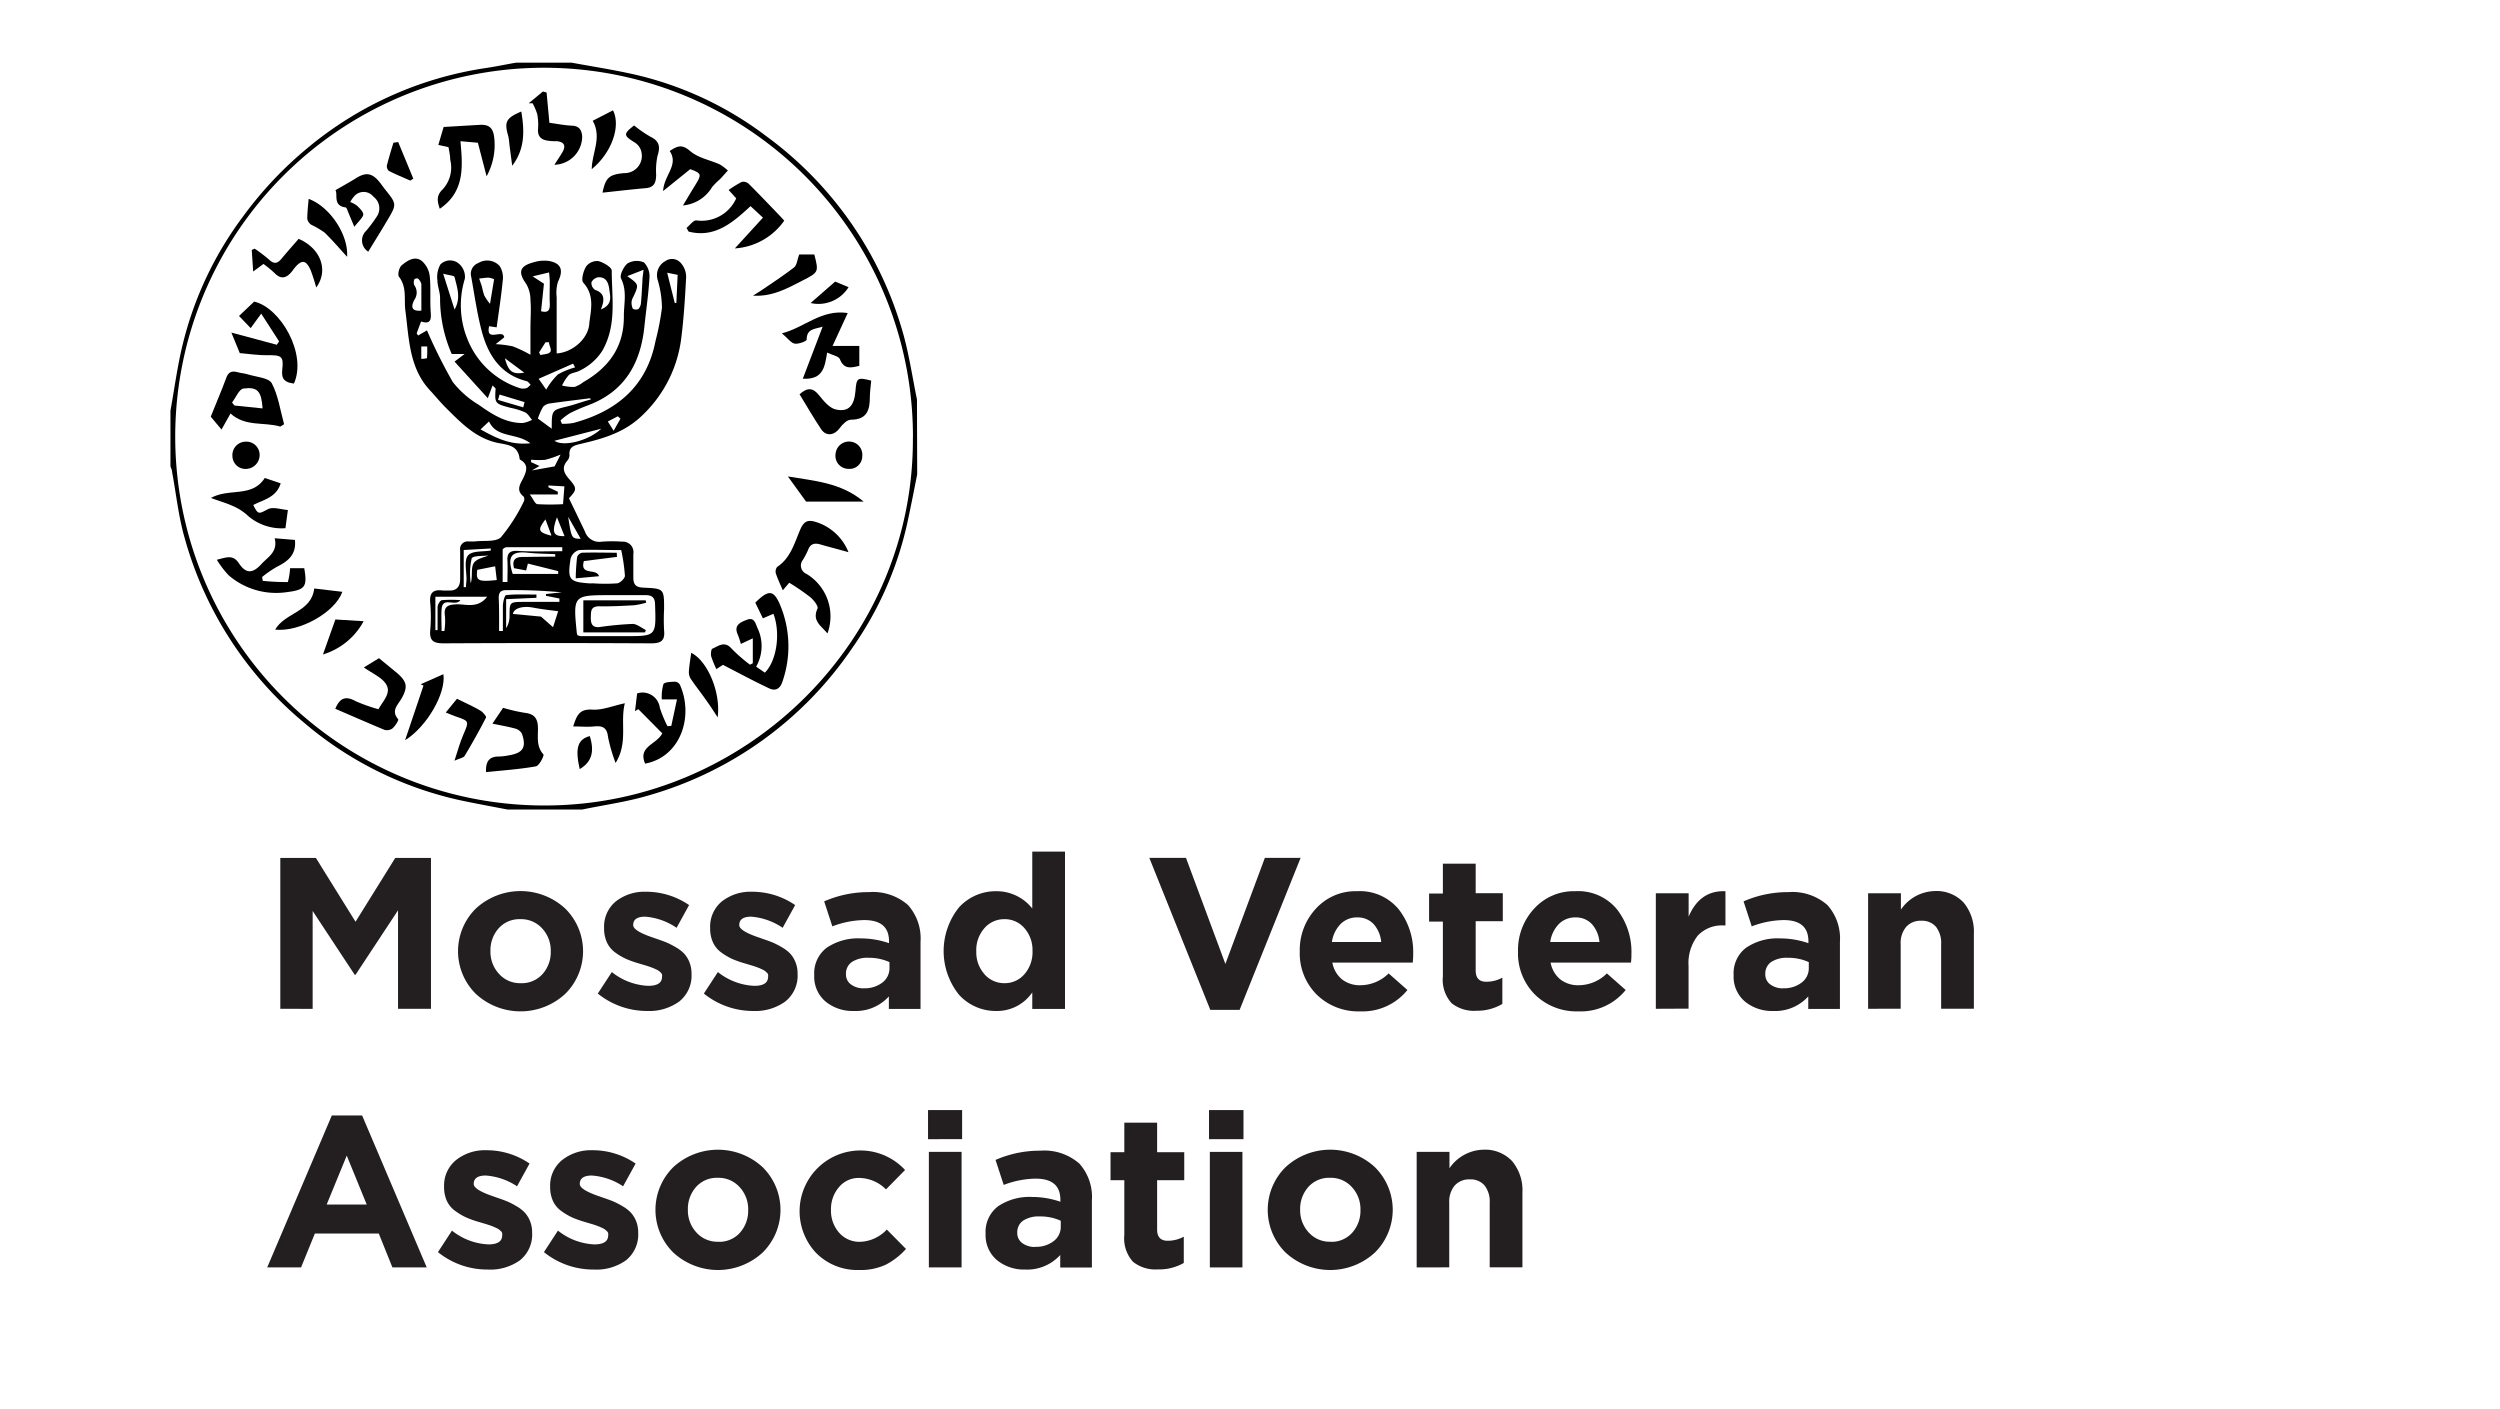 <svg id="Layer_1" data-name="Layer 1" xmlns="http://www.w3.org/2000/svg" width="330" height="186" viewBox="0 0 330 186"><defs><style>.cls-1{fill:#231f20;}</style></defs><title>mosad</title><path d="M121.07,62.62c-.44,2.19-.86,4.39-1.34,6.57a45.84,45.84,0,0,1-7.23,16.34A48.57,48.57,0,0,1,85.6,105c-2.85.85-5.83,1.25-8.76,1.86H67c-2.11-.41-4.22-.79-6.32-1.24A47.37,47.37,0,0,1,40.12,95.38,48.54,48.54,0,0,1,24.37,71c-.81-2.82-1.11-5.78-1.65-8.68,0-.27-.15-.52-.22-.78q0-3.66,0-7.32c.53-2.94.92-5.92,1.63-8.81a46.51,46.51,0,0,1,8-16.9,49.86,49.86,0,0,1,8.57-9.06A47.65,47.65,0,0,1,64,9c1.38-.2,2.74-.49,4.12-.73h7.32c2.71.5,5.43.92,8.12,1.52a45.65,45.65,0,0,1,17.57,8.17,48.48,48.48,0,0,1,18,25.77c.86,2.95,1.29,6,1.91,9Zm-.56-4.93a48.69,48.69,0,1,0-48.1,48.63C98.69,106.07,120.71,84.44,120.5,57.69Z"/><path d="M55.58,42.44,55,44l.19.29,1.17-.68a68.37,68.37,0,0,0,3.41,6.82,12.49,12.49,0,0,0,3.42,3C65,54.72,66.77,55.85,69,55.84a4.12,4.12,0,0,0,1.23-.42c-.31-.35-.55-.83-.94-1a9.07,9.07,0,0,0-1.87-.58c-2.12-.56-2.12-.56-2-2.56l-.4-.4-.63,1.68L60,47.73l1.33-1h-1.7a18.29,18.29,0,0,1-1.54-7.41c0-.76-.34-1.52-.35-2.28a3.43,3.43,0,0,1,.39-2.13,1.8,1.8,0,0,1,2.56,0,2.27,2.27,0,0,1,.67,1.89,11.87,11.87,0,0,0,.38,8.06,11.06,11.06,0,0,0,6.9,6.38,1.49,1.49,0,0,0,.83,0c.22-.06.39-.29.58-.45-.18-.17-.33-.43-.54-.48-3.35-.84-5-3.31-5.86-6.37-.66-2.42-1-4.93-1.45-7.4a1.52,1.52,0,0,1,.94-1.82,2.23,2.23,0,0,1,2.83.41,2.91,2.91,0,0,1,.38,2c-.19,2-.51,4-.79,6.08l-1-.15c-.47,2.22,1.86.27,2,1.47l-1.13.9a13.81,13.81,0,0,1,2.26.29,17.8,17.8,0,0,1,2.33,1.11c0-1.45,0-2.51,0-3.56,0-1.22.11-2.43,0-3.64a4.2,4.2,0,0,0-.54-2.12c-1.13-1.58-.93-2.39,1-2.9a4.72,4.72,0,0,1,1.93-.17c1.68.28,2,1.22,1.25,2.73a4.94,4.94,0,0,0-.18,2.05c0,1.56,0,3.13,0,4.69,0,.91,0,1.82,0,2.74,2.12-.12,4.23-2,4.31-4C78,40.9,78.52,39,77,37.32c-.32-.35,0-1.54.37-2.15a1.85,1.85,0,0,1,1.6-.71c.68.17,1.78.82,1.78,1.26,0,3.56.69,7.21-1.25,10.59a7.2,7.2,0,0,1-3,2.62c-.44.25-1.05.26-1.42.58a5.61,5.61,0,0,0-.89,1.38,6.48,6.48,0,0,0,1.63.19A3.81,3.81,0,0,0,77,50.44c3.37-1.93,5.39-4.67,5.35-8.73,0-1.65.45-3.29-.37-4.94-.22-.43.34-1.59.86-2A2.39,2.39,0,0,1,85,34.64a2.6,2.6,0,0,1,.73,2c-.12,2.13-.44,4.25-.66,6.38-.49,4.9-2.58,8.65-7.42,10.47a23,23,0,0,0-2.45,1.07,8.22,8.22,0,0,0-1.21.93l.18.45a7.74,7.74,0,0,0,1.52-.11C81.4,54.3,85.37,51,86.53,45a34.31,34.31,0,0,0,.85-4.39A13.73,13.73,0,0,0,86.83,37a2.12,2.12,0,0,1,1-2.54,1.54,1.54,0,0,1,2.13.37,2.72,2.72,0,0,1,.61,1.76c-.14,2.65-.3,5.31-.63,7.94a16.88,16.88,0,0,1-5.17,10.31c-2.34,2.27-5.18,3.07-8.15,3.76-.84.2-1.55.38-1.45,1.48a1.19,1.19,0,0,1-.31.76c-.75.89-.42,1.61.24,2.36,1.08,1.24,1.07,1.43,0,2.57.7,1.45,1.42,2.93,2.12,4.41a2,2,0,0,0,2.22,1.32,17.55,17.55,0,0,1,2.67,0,1.39,1.39,0,0,1,1.49,1.63c0,1,0,2.07,0,3.1s.42,1.3,1.35,1.34c2.71.12,2.71.15,2.71,2.83a26.39,26.39,0,0,0,0,2.81c.15,1.41-.46,1.72-1.77,1.71q-13.66-.07-27.32,0c-1.31,0-1.9-.3-1.78-1.71a20.34,20.34,0,0,0,0-3.66c-.13-1.36.45-1.77,1.69-1.6.23,0,.47,0,.7,0,1.08.06,1.56-.48,1.56-1.52,0-1.27,0-2.54,0-3.8a1,1,0,0,1,1.08-1.16c.28,0,.57,0,.84,0,1.19-.15,2.79.11,3.47-.56a22.88,22.88,0,0,0,3-4.69.71.71,0,0,0,0-.66c-1.13-.9-.39-1.73,0-2.58s.61-1.6-.33-2.22c-.08-.05-.2-.12-.21-.18-.21-2-1.9-1.85-3.2-2.19-2.74-.7-4.59-2.63-6.49-4.52-.73-.72-1.38-1.52-2.08-2.28C54,48.62,54,44.72,53.51,41c-.2-1.5.23-3.08-.84-4.46-.21-.28,0-1.27.4-1.56.74-.61,1.74-1.26,2.66-.49a3.17,3.17,0,0,1,1,2c.16,1.63,0,3.29.14,4.94C56.92,42.36,56.68,42.79,55.58,42.44Zm20.64,41.4a1.77,1.77,0,0,0,.44.13l5.89,0c4.08,0,4.06,0,3.92-4.12,0-1-.41-1.31-1.34-1.29-1.49,0-3,0-4.49,0-5,0-5,0-4.5,5A1.57,1.57,0,0,0,76.22,83.84ZM78.29,77a22.27,22.27,0,0,0,3.2,0c.38-.06,1-.65,1-1A24.48,24.48,0,0,0,82,72.61s-.26,0-.4,0c-1.73,0-3.47-.08-5.19,0a1.65,1.65,0,0,0-1.09,1.12c-.43,2.83-.2,3.09,2.56,3.28ZM65.88,83.29h.5c0-1.09,0-2.19,0-3.28,0-.52.23-1.44.43-1.46,1.31-.13,2.64-.07,4-.07v.43l-4,.18v3.83a3,3,0,0,0,.45-1.59c0-1.87,0-1.87,1.89-1.88h4.69V79l-1.77-.35,0-.24,2.1-.22a67.9,67.9,0,0,0-7.34-.29c-.71,0-1,.28-1,1C65.9,80.39,65.88,81.84,65.88,83.29Zm7.41-9.81v-.33c-1.2-.06-2.41-.06-3.61-.19-2-.21-2.83.3-2,2.8h6l0-.37-4-1-.23.91L67.85,75c-.29-1.13.2-1.5,1.23-1.48C70.48,73.5,71.88,73.48,73.29,73.48Zm.93-.72v-.53c-2.45,0-4.89,0-7.34,0-.19,0-.53.21-.53.33,0,1.42,0,2.84,0,4.26h.63c0-.95.05-1.89,0-2.83s.3-1.34,1.37-1.27C70.27,72.84,72.24,72.76,74.21,72.76Zm-1.83-8.68,0,.24,1.24.59,0,.36h-3.7c.46.61.69,1.24,1,1.28a30.48,30.48,0,0,0,3.39,0l.18-2.35ZM57.47,83.18l.29,0c0-1,0-2,0-3.05,0-.33.33-.87.58-.91a16.39,16.39,0,0,1,2.44,0c-.72.93-2.38-.57-2.49,1.23-.06.94,0,1.9,0,2.84h.37a9.21,9.21,0,0,0,.08-1.93c-.22-1.33.4-1.55,1.56-1.59s2.78.6,4-1H57.47ZM78,52.73l-.12-.16c-1.73.22-3.45.42-5.18.67a1.57,1.57,0,0,0-1,.44A7.9,7.9,0,0,0,71,55.25l1.83,1.34c0-2.46,0-2.44,2-2.93C75.9,53.4,76.93,53,78,52.73ZM73.68,80.68c-1-.13-2.13-.25-3.29-.47-1.49-.29-2.6.14-2.68.83l3.7.35L73,82.79Zm-10.25-24c2.08,1.15,3.93,2.11,6.58,1.83-1.89-1.43-4.43-.65-5.46-2.88Zm15.9-15.84c1.57-.63,1.21-1.71,1.11-2.55s-.35-1.75-1.47-1.69a1.2,1.2,0,0,0-.9.67,1.1,1.1,0,0,0,.49,1C79.73,38.67,79.89,39.44,79.33,40.81ZM71.8,37.45l-.38,3.63c1.06.29,1.19-.27,1.15-1.1s0-1.89,0-2.83c0-.36-.05-.72-.09-1.19l-2.17.52Zm11-1c1.54,1.1,1.54,1.1.84,2.65a2,2,0,0,0-.26.64,1.82,1.82,0,0,0,.15,1,.76.76,0,0,0,.74.05,1.34,1.34,0,0,0,.34-.83c.09-.95.13-1.9.19-2.85,0-.43.08-.86.15-1.5ZM60,40.86c.87-1.51.34-2.91,0-4.29-.05-.2-.74-.23-1.5-.44ZM79.37,56.59l-6.18,1.59C74.32,59,77.65,58.23,79.37,56.59ZM55.62,41c0-1.17,0-2.33,0-3.49a1.39,1.39,0,0,0-.45-.74c-.06-.06-.46,0-.48.13a1,1,0,0,0,0,.75,1.65,1.65,0,0,1,0,1.93C54.13,40.67,54.49,41.11,55.62,41Zm9.6-4.14a2.69,2.69,0,0,0-.7-.21c-.42,0-.85.07-1.27.12.12.36.26.72.37,1.09A9.8,9.8,0,0,0,63.92,39a8.18,8.18,0,0,0,.76,1.11Zm.35,39.67-.21-1.78L63,75.22C62.81,76.67,63.08,76.82,65.56,76.57ZM75.91,48.5,75.65,48,71.1,50l1,1.43a9.22,9.22,0,0,1,1.54-2A9.41,9.41,0,0,1,75.91,48.5Zm-14.7,29h.3c0-.35.06-.71.07-1.06,0-1.07-.34-2.47.2-3.12s2-.47,3-.65v-.27l-3.57.2Zm8.89-16.78V61l1.11.51-1,.59,3-.54L74,60a14.41,14.41,0,0,1-2.05.7A11.45,11.45,0,0,1,70.11,60.68ZM88.07,36l1,4,.21,0,.17-3.72Zm-19,17.77.17-.69-3.3-1-.2.71ZM64.48,73.32c-.59.09-2.06,0-2.22.39A9.25,9.25,0,0,0,62.14,77c.27-.9,0-1.95.36-2.61S63.93,73.58,64.48,73.32Zm12.17-2.2L75,68.22C75.44,71.09,75.44,71.09,76.66,71.12Zm-10-23.83c.45,1.79,1.05,2.17,2.55,1.9Zm6.87,21c-.74,2-.48,2.52,1,2.48Zm-1-23.11-.51,0-.85,1.34.17.35c.45-.12,1.08-.11,1.3-.41S72.52,45.68,72.46,45.23Zm.26,25.47L72,68.56C70.95,69.94,71,70.25,72.72,70.7ZM81.9,55.27l-.35-.32-1.32.69L81,56.86ZM56.39,45.73h-.78v1.64a3.09,3.09,0,0,0,.75-.09A14,14,0,0,0,56.39,45.73Z"/><path d="M95.43,87.76l-.87.56a13.68,13.68,0,0,1-.68-1.67c-.08-.31,0-.9.11-1,.84-.36,1.66-1.12,2.61,0A21,21,0,0,0,99,87.74l.37-.19V84.26L97.79,85a9.8,9.8,0,0,0-.39-1.2c-.6-1.29.35-1.67,1.22-2,1-.38,1.12.59,1.39,1.15A5.48,5.48,0,0,1,99.81,88l1.15.79c1.57-1.54,2.1-5.24,1.13-7.77l-1.39.6-1-2.07c1.78-1.77,2.45-1.72,3.34.46a14.16,14.16,0,0,1,.23,10c-.33,1-1,1.24-1.81.82C99.53,89.92,97.61,88.89,95.43,87.76Z"/><path d="M112,72.89c-1.4-.4-2.53-.68-3.63-1-.86-.27-1.43-.12-1.74.79a10.94,10.94,0,0,1-.66,1.24,1.19,1.19,0,0,0,.48,1.83,6.54,6.54,0,0,1,2.77,7.87c-.78-1-2.07-1.63-1.31-3.29.14-.31-.51-1.15-1-1.54a30,30,0,0,0-2.73-1.87l-.85,1c-.35-.82-.68-1.51-.92-2.23a1,1,0,0,1,.17-.85c1.78-1.18,2.29-3.16,3.05-4.93.49-1.13,1-1.34,2.1-1A6.8,6.8,0,0,1,112,72.89Z"/><path d="M37,56.31c-2.14-.64-4.62.06-6.57-1.73L29.24,56.7,27.82,55c.66-1.69,1.39-3.33,2-5,.29-.87.71-1.1,1.54-.87.45.13.93.15,1.37.29,1.1.35,2.74.43,3.15,1.18C36.72,52.2,37,54.16,37.5,56Zm-2.34-2.4c-.15-2.26-.65-2.88-2.53-2.62-.57.08-1,1.2-1.5,1.84l.32.4Z"/><path d="M100.71,28.73l-1.64-1.52c-2.4,2.23-4.76,4.23-8.17,3.36l-.28-.48c.43-.35.89-1,1.27-1a5,5,0,0,0,5.29-2.91l-1-1.1A13.63,13.63,0,0,1,97.94,24a1.08,1.08,0,0,1,.91.28c1.44,1.44,2.85,2.92,4.26,4.39.12.13.24.27.41.46A8.64,8.64,0,0,1,97,32.79Z"/><path d="M103.21,44c3-.76,5.17-3.2,8.69-2.68l-2,4.34h3.53V48.3c-1,.21-2,.56-2.57-.9-.15-.39-1-.52-1.68-.86-.3,1.84-.5,3.61-3.21,3.45l2.62-6.87c-1,.33-2.12.23-2.11,1.72,0,.19-1.08.61-1.58.52S104,44.66,103.21,44Z"/><path d="M59.2,19.42l-1.34-.29.7-2.37,4.76-.28c1.14-.06,1.75.31,1.91,1.62a8.55,8.55,0,0,1-1,5.17l-1.15-4.43-2.3-.2c.3,3.32.6,6.65-2.73,8.92-.34-1-.47-1.75.38-2.56a4.24,4.24,0,0,0,1-3.91C59.43,20.58,59.32,20.08,59.2,19.42Z"/><path d="M28.62,73.89c1.36-.35,2.15-.69,2.92.47.94,1.41,1.83,1.36,3,.06.84-.91,2.16-1.57,1.72-3.37l2.67.22c.22,2-1,2.86-2.42,3.57a15.25,15.25,0,0,0-1.91,1.32l.08.51a28.7,28.7,0,0,0,3.32.16A9,9,0,0,0,38.29,75h1.87c.42,2.44.14,2.86-2.28,3.16a9.61,9.61,0,0,1-7.71-2.23A12.74,12.74,0,0,1,28.62,73.89Z"/><path d="M31.65,46.61l-1.11-2.71,6,1.61.3-.45L34.48,41.4l-1.39,1.91-1.54-1.6,2-1.9c3.49.81,7,6.91,5.25,10.82-1.09-.14-1.71-.48-1.54-1.86.21-1.76-.13-1.91-1.93-1.88C34.1,46.91,32.86,46.71,31.65,46.61Z"/><path d="M88.61,95.82l.75-3.5h-2a5.83,5.83,0,0,1,.21-2c.14-.3,1-.31,1.52-.34a.83.83,0,0,1,.65.39c1.88,4.2.1,9.54-4.58,10.43-1-2.27,1.51-2.51,2.26-4l-3.16-3.19-.44.26.28-2.34a2.3,2.3,0,0,1,3,1.91,18,18,0,0,0,1,2.41Z"/><path d="M44.26,93.56c.61-1.51,1.44-1.7,2.7-1a21.76,21.76,0,0,0,3,1.06c.59-1.11,1.74-2.14,1-3.31-.57-.91-1.81-1.41-2.93-2.21l2-1.22c.87.72,1.66,1.36,2.43,2,1.29,1.14,1.38,1.82.55,3.31-.47.84-1.44,1.6-.45,2.75.1.12-.39.88-.74,1.2a1.24,1.24,0,0,1-1.07.2C48.61,95.45,46.47,94.51,44.26,93.56Z"/><path d="M65,95.52l1.41-2.09a22.62,22.62,0,0,0,2.84.66c1.12.12,1.67.59,1.75,1.74s-.31,2.61.73,3.75c.13.14-.55,1.51-1,1.58-2.15.38-4.34.53-6.57.76-.07-1.35.37-2.08,1.72-2.06a7.24,7.24,0,0,0,1.26-.15c1.9-.31,2.38-1.05,1.75-2.87a1.41,1.41,0,0,0-.89-.67C67.05,95.91,66.09,95.75,65,95.52Z"/><path d="M44.28,25.1c.92-.53,1.78-1,2.59-1.5,1.42-.93,2.26-.81,3.32.55.2.26.39.53.59.79,1.61,2,1.62,2,.33,4.17-.8,1.36-1.65,2.71-2.5,4.11a1.75,1.75,0,0,1-.28-2.75,17.45,17.45,0,0,0,1.48-2,1.91,1.91,0,0,0-.51-2.5,1.65,1.65,0,0,0-2.37-.24,3.5,3.5,0,0,0-.7.94,3.53,3.53,0,0,1,.92.5c.34.34.85.83.8,1.18s-.62.88-1.18,1.59L46,28.1c-.12-.25-.22-.7-.37-.72C43.9,27.16,44.63,25.67,44.28,25.1Z"/><path d="M115,50.24c-.07.77-.17,1.47-.18,2.16,0,1.68-.34,3-2.5,3-.5,0-1.13.62-1.48,1.11-.68.95-1.77,1.14-2.44.16-1-1.49-1.91-3.08-2.86-4.63,1.08-.95,1.79-.85,2.58.14.61.76,1.39,1.71,2.24,1.88,1.67.35,2.4-.52,2.56-2.43C113.06,49.85,113.16,49.78,115,50.24Z"/><path d="M83.7,16.56a16.37,16.37,0,0,0,2.16,1.49c1.18.56,1.32,1.33.94,2.49A9.12,9.12,0,0,0,86.61,23c0,1-.18,1.74-1.39,1.84-1.89.16-3.77.39-5.69.59.42-2,.87-2.39,2.86-2.58a2.27,2.27,0,0,0,2.31-2.61,2,2,0,0,0-.86-1.4C82.29,17.89,82.24,17.7,83.7,16.56Z"/><path d="M90.15,27.12c.66-1.1,1.13-1.89,1.62-2.68.88-1.43.84-1.56-.66-2.11l-3.58,2.89c.11-2.11,2.11-3.43.87-5.29,1-.65,1.6-.94,2.69,0S93.68,21.1,95,21.7a6.26,6.26,0,0,1,1.08.81c-.36.39-.71.8-1.08,1.18a9.24,9.24,0,0,0-1,1A5,5,0,0,1,90.15,27.12Z"/><path d="M38,67.32l-.32,2.4a6.78,6.78,0,0,1-5.19-1.85,7.08,7.08,0,0,0-1.9-1.14c-.78-.35-1.61-.57-2.74-1,2.42-1.35,5.42,0,7.1-2.64l2.1.71c-.58,1.89-2.29,2.16-3.62,2.86.67,1.33.71,1.19,2,.52C36.12,66.89,37.14,67.26,38,67.32Z"/><path d="M72.15,12.21l.37,4c1,.13,2,.34,3,.38s1.28.66,1.33,1.46a3.76,3.76,0,0,1-3.67,3.7c.4-.63.75-1.13,1.06-1.66.47-.81.28-1.34-.71-1.45-.37,0-.75,0-1.12-.06-.91-.1-1.46-.5-1.39-1.54a7.5,7.5,0,0,0-.1-1.95,7.37,7.37,0,0,0-.62-1.46h-.51l1.87-1.55Z"/><path d="M34.78,34.84l-1.36,1-.19-2.84.38-.18a19.75,19.75,0,0,1,1.92,1.46c.65.62,1.11.5,1.62-.12.75-.9,1.52-1.77,2.27-2.63,2.9,1.24,4,4.15,2.32,6.42A23.27,23.27,0,0,0,41,35.65c-.6-1.35-1.17-1.41-2.1-.3-.15.18-.28.38-.43.56-.69.81-1.39,1-2.22.14A15.41,15.41,0,0,0,34.78,34.84Z"/><path d="M81.26,100.71a21.46,21.46,0,0,1-1-3.43c-.14-1.29-.77-1.5-1.86-1.39-.87.09-1.75,0-2.74,0,.44-1.33.74-2.34,2.52-2.22,1.33.09,2.7-.5,4.3-.84C81.83,95.37,82.94,98,81.26,100.71Z"/><path d="M36.32,83.11c1.32-2.29,4.78-2.27,5.16-5.43l3.71.44C44.22,80.85,39.53,83.46,36.32,83.11Z"/><path d="M60.32,92.24c1.16.58,2.16,1,3.12,1.58.32.19.79.75.72.89-.88,1.72-1.83,3.41-2.83,5.07-.15.25-.62.31-1.34.63C60.45,99,60.72,98,61.15,97c.78-1.83.82-1.81-1-2.43-.38-.13-.75-.29-1.31-.52Z"/><path d="M114,66.21h-7.6L104,62.89C107.55,63.49,111,63.7,114,66.21Z"/><path d="M53.47,97.71,55.9,90.5l-.37-.18,3-1.33C58.89,91.51,56.35,95.92,53.47,97.71Z"/><path d="M105.49,33.59h2c.59,2.32.59,2.34-1.55,3.44s-4,2.14-6.55,2c.35-.22.71-.44,1.06-.67,1.47-1,3-2,4.37-3.06C105.2,35,105.24,34.26,105.49,33.59Z"/><path d="M45.82,33.9c-1.1-1.2-2-2.27-3-3.22a12,12,0,0,0-1.71-1,1.22,1.22,0,0,1-.55-.79c0-.87.11-1.74.18-2.64C43.52,27.27,46,30.94,45.82,33.9Z"/><path d="M94.73,94.69c-.64-1-1.05-1.62-1.5-2.24-.69-1-1.44-1.92-2.1-2.92a1.76,1.76,0,0,1-.19-1c.06-.78.19-1.55.3-2.36C93.39,87.24,95.17,91.38,94.73,94.69Z"/><path d="M78.11,22.33c0-2.12,1.39-4.16.13-6.39l2.68-1.38C82,16.71,80.68,20.24,78.11,22.33Z"/><path d="M48,82a9.11,9.11,0,0,1-5.37,4.39l1.64-4.62Z"/><path d="M68.81,14.72c.45,2.62.46,5-1.2,7.16l-.37-2.82a7.06,7.06,0,0,0-.15-1.1C66.54,16.1,66.78,15.58,68.81,14.72Z"/><path d="M32.44,61.9a1.72,1.72,0,0,1-1.76-1.7,1.77,1.77,0,0,1,1.79-1.9,1.74,1.74,0,0,1,1.8,1.76A1.84,1.84,0,0,1,32.44,61.9Z"/><path d="M112.2,58.29a1.74,1.74,0,0,1,1.62,1.92A1.68,1.68,0,0,1,112,61.89a1.72,1.72,0,0,1-1.7-2A1.77,1.77,0,0,1,112.2,58.29Z"/><path d="M52.56,18.75l2,4.84-.4.25c-.95-.42-1.91-.81-2.83-1.28a.82.82,0,0,1-.26-.72c.25-1,.56-2,.86-3Z"/><path d="M110.24,37.17l1.77.74A4.68,4.68,0,0,1,107,40Z"/><path d="M77.85,97.16c.66,2.07.24,3.44-1.33,4.36C75.9,98.78,76.23,97.6,77.85,97.16Z"/><path d="M85.14,83.48H77V79.24h8.23l.07.31a9.88,9.88,0,0,1-1.56.34c-1.54.09-3.09.17-4.63.14-1.16,0-1.1.66-1.12,1.46s.16,1.38,1.15,1.28a43.23,43.23,0,0,1,4.36-.41c.58,0,1.16.52,1.75.8Z"/><path d="M81.44,73.51l-4.37.55c-.56,2,1.69.89,2,2L76,76.34c0-.76.06-1.79.18-2.81a.89.89,0,0,1,.64-.57c1.53-.05,3.06,0,4.59,0Z"/><path class="cls-1" d="M37,133.16V113.25H41.7l5.23,8.42,5.24-8.42h4.72v19.91H52.54v-13l-5.61,8.51h-.11l-5.55-8.42v12.92Z"/><path class="cls-1" d="M74.6,131.2a8.69,8.69,0,0,1-11.78,0,7.92,7.92,0,0,1,0-11.28,8.7,8.7,0,0,1,11.78,0,7.91,7.91,0,0,1,0,11.28Zm-5.85-1.42a3.66,3.66,0,0,0,2.87-1.21,4.33,4.33,0,0,0,1.08-3,4.27,4.27,0,0,0-1.12-3,3.73,3.73,0,0,0-2.89-1.24,3.67,3.67,0,0,0-2.87,1.21,4.34,4.34,0,0,0-1.08,3,4.27,4.27,0,0,0,1.12,3A3.72,3.72,0,0,0,68.76,129.78Z"/><path class="cls-1" d="M85.45,133.45a10.33,10.33,0,0,1-6.54-2.3l1.85-2.84a8.25,8.25,0,0,0,4.81,1.82q1.82,0,1.82-1.2a1,1,0,0,0,0-.28.62.62,0,0,0-.16-.26l-.24-.21a1.76,1.76,0,0,0-.34-.2l-.37-.17-.44-.17-.48-.16-.54-.16-.54-.16a13.31,13.31,0,0,1-1.63-.58,8.22,8.22,0,0,1-1.41-.83,3.4,3.4,0,0,1-1.12-1.34,4.38,4.38,0,0,1-.38-1.89A4.32,4.32,0,0,1,81.27,119a6.12,6.12,0,0,1,4-1.29,10,10,0,0,1,5.69,1.76l-1.65,3A8.55,8.55,0,0,0,85.17,121q-1.59,0-1.59,1.11,0,.77,2.62,1.65l.48.17q.77.26,1.31.48a10.71,10.71,0,0,1,1.22.63,4.86,4.86,0,0,1,1.1.84A3.75,3.75,0,0,1,91,127a3.88,3.88,0,0,1,.28,1.51,4.36,4.36,0,0,1-1.61,3.68A6.74,6.74,0,0,1,85.45,133.45Z"/><path class="cls-1" d="M99.45,133.45a10.33,10.33,0,0,1-6.54-2.3l1.85-2.84a8.25,8.25,0,0,0,4.81,1.82q1.82,0,1.82-1.2a1,1,0,0,0,0-.28.62.62,0,0,0-.16-.26l-.24-.21a1.76,1.76,0,0,0-.34-.2l-.37-.17-.44-.17-.48-.16-.54-.16-.54-.16a13.31,13.31,0,0,1-1.63-.58,8.22,8.22,0,0,1-1.41-.83,3.4,3.4,0,0,1-1.12-1.34,4.38,4.38,0,0,1-.38-1.89A4.32,4.32,0,0,1,95.27,119a6.12,6.12,0,0,1,4-1.29,10,10,0,0,1,5.69,1.76l-1.65,3A8.55,8.55,0,0,0,99.17,121q-1.59,0-1.59,1.11,0,.77,2.62,1.65l.48.17q.77.26,1.31.48a10.71,10.71,0,0,1,1.22.63,4.86,4.86,0,0,1,1.1.84A3.75,3.75,0,0,1,105,127a3.88,3.88,0,0,1,.28,1.51,4.36,4.36,0,0,1-1.61,3.68A6.74,6.74,0,0,1,99.45,133.45Z"/><path class="cls-1" d="M112.71,133.45a5.63,5.63,0,0,1-3.74-1.25,4.29,4.29,0,0,1-1.49-3.47,4.23,4.23,0,0,1,1.66-3.64,7.41,7.41,0,0,1,4.48-1.22,11.37,11.37,0,0,1,3.73.63v-.26q0-2.79-3.27-2.79a12.25,12.25,0,0,0-4.21.83l-1.08-3.3a14.59,14.59,0,0,1,5.92-1.22,7,7,0,0,1,5.15,1.71,6.6,6.6,0,0,1,1.65,4.86v8.85h-4.18v-1.65A5.89,5.89,0,0,1,112.71,133.45Zm1.31-3a3.79,3.79,0,0,0,2.45-.75,2.36,2.36,0,0,0,.94-1.92V127a6.47,6.47,0,0,0-2.76-.57,3.77,3.77,0,0,0-2.2.55,1.85,1.85,0,0,0-.78,1.61,1.61,1.61,0,0,0,.65,1.35A2.74,2.74,0,0,0,114,130.46Z"/><path class="cls-1" d="M131.49,133.45a6.55,6.55,0,0,1-4.89-2.13,9.21,9.21,0,0,1,0-11.56,6.56,6.56,0,0,1,4.91-2.12,6,6,0,0,1,4.75,2.28v-7.51h4.32v20.77h-4.32V131A5.64,5.64,0,0,1,131.49,133.45Zm-1.54-4.85a3.45,3.45,0,0,0,2.64,1.18,3.41,3.41,0,0,0,2.63-1.18,4.43,4.43,0,0,0,1.07-3.09,4.35,4.35,0,0,0-1.07-3,3.41,3.41,0,0,0-2.63-1.18,3.45,3.45,0,0,0-2.64,1.18,4.39,4.39,0,0,0-1.08,3.09A4.31,4.31,0,0,0,129.95,128.59Z"/><path class="cls-1" d="M159.76,133.3l-8.05-20.06h4.84l5.2,14,5.21-14h4.72l-8.05,20.06Z"/><path class="cls-1" d="M179.54,133.5a7.82,7.82,0,0,1-5.72-2.2,7.68,7.68,0,0,1-2.25-5.73,8,8,0,0,1,2.13-5.63,7.05,7.05,0,0,1,5.41-2.3,6.64,6.64,0,0,1,5.52,2.39,9.14,9.14,0,0,1,1.91,5.89c0,.23,0,.61-.06,1.14H175.87a3.72,3.72,0,0,0,1.28,2.22,3.81,3.81,0,0,0,2.45.77,5.32,5.32,0,0,0,3.7-1.56l2.48,2.19A7.6,7.6,0,0,1,179.54,133.5Zm-3.73-9.16h6.51a4.13,4.13,0,0,0-1-2.36,2.87,2.87,0,0,0-2.18-.88,3,3,0,0,0-2.18.87A4.27,4.27,0,0,0,175.81,124.34Z"/><path class="cls-1" d="M194.9,133.42a4.75,4.75,0,0,1-3.29-1,4.6,4.6,0,0,1-1.15-3.54v-7.23h-1.82v-3.7h1.82V114h4.33v3.9h3.58v3.7h-3.58v6.51q0,1.48,1.39,1.48a4.41,4.41,0,0,0,2.13-.54v3.47A6.53,6.53,0,0,1,194.9,133.42Z"/><path class="cls-1" d="M208.35,133.5a7.82,7.82,0,0,1-5.72-2.2,7.68,7.68,0,0,1-2.25-5.73,8,8,0,0,1,2.13-5.63,7.05,7.05,0,0,1,5.41-2.3,6.64,6.64,0,0,1,5.52,2.39,9.14,9.14,0,0,1,1.91,5.89c0,.23,0,.61-.06,1.14H204.68a3.72,3.72,0,0,0,1.28,2.22,3.81,3.81,0,0,0,2.45.77,5.32,5.32,0,0,0,3.7-1.56l2.48,2.19A7.6,7.6,0,0,1,208.35,133.5Zm-3.73-9.16h6.51a4.13,4.13,0,0,0-1-2.36,2.87,2.87,0,0,0-2.18-.88,3,3,0,0,0-2.18.87A4.27,4.27,0,0,0,204.63,124.34Z"/><path class="cls-1" d="M218.57,133.16V117.91h4.33V121q1.48-3.5,4.86-3.36v4.52h-.23a4.36,4.36,0,0,0-3.43,1.35,5.87,5.87,0,0,0-1.21,4v5.63Z"/><path class="cls-1" d="M234.07,133.45a5.63,5.63,0,0,1-3.74-1.25,4.29,4.29,0,0,1-1.49-3.47,4.22,4.22,0,0,1,1.66-3.64,7.4,7.4,0,0,1,4.48-1.22,11.37,11.37,0,0,1,3.73.63v-.26q0-2.79-3.27-2.79a12.24,12.24,0,0,0-4.21.83l-1.08-3.3a14.59,14.59,0,0,1,5.92-1.22,7,7,0,0,1,5.15,1.71,6.6,6.6,0,0,1,1.65,4.86v8.85h-4.18v-1.65A5.89,5.89,0,0,1,234.07,133.45Zm1.31-3a3.78,3.78,0,0,0,2.44-.75,2.35,2.35,0,0,0,.94-1.92V127a6.46,6.46,0,0,0-2.76-.57,3.76,3.76,0,0,0-2.2.55,1.85,1.85,0,0,0-.78,1.61,1.61,1.61,0,0,0,.65,1.35A2.75,2.75,0,0,0,235.38,130.46Z"/><path class="cls-1" d="M246.59,133.16V117.91h4.33v2.16a5.56,5.56,0,0,1,4.46-2.45,4.89,4.89,0,0,1,3.81,1.51,6,6,0,0,1,1.36,4.15v9.87h-4.32v-8.51a3.44,3.44,0,0,0-.68-2.3,2.41,2.41,0,0,0-1.93-.8,2.54,2.54,0,0,0-2,.8,3.31,3.31,0,0,0-.73,2.3v8.51Z"/><path class="cls-1" d="M35.27,167.3l8.53-20.06h4l8.53,20.06H51.8L50,162.83H41.56l-1.82,4.47ZM43.12,159h5.29l-2.64-6.46Z"/><path class="cls-1" d="M64.35,167.58a10.33,10.33,0,0,1-6.54-2.3l1.85-2.84a8.25,8.25,0,0,0,4.81,1.82q1.82,0,1.82-1.2a1,1,0,0,0,0-.28.62.62,0,0,0-.16-.26l-.24-.21a1.76,1.76,0,0,0-.34-.2l-.37-.17-.44-.17-.48-.16-.54-.16-.54-.16a13.31,13.31,0,0,1-1.63-.58,8.22,8.22,0,0,1-1.41-.83A3.4,3.4,0,0,1,59,158.55a4.38,4.38,0,0,1-.38-1.89,4.32,4.32,0,0,1,1.59-3.54,6.12,6.12,0,0,1,4-1.29,10,10,0,0,1,5.69,1.76l-1.65,3a8.55,8.55,0,0,0-4.13-1.42q-1.59,0-1.59,1.11,0,.77,2.62,1.65l.48.17q.77.26,1.31.48a10.71,10.71,0,0,1,1.22.63,4.86,4.86,0,0,1,1.1.84,3.75,3.75,0,0,1,.7,1.12,3.88,3.88,0,0,1,.28,1.51,4.36,4.36,0,0,1-1.61,3.68A6.74,6.74,0,0,1,64.35,167.58Z"/><path class="cls-1" d="M78.34,167.58a10.33,10.33,0,0,1-6.54-2.3l1.85-2.84a8.25,8.25,0,0,0,4.81,1.82q1.82,0,1.82-1.2a1,1,0,0,0,0-.28.62.62,0,0,0-.16-.26l-.24-.21a1.76,1.76,0,0,0-.34-.2l-.37-.17-.44-.17-.48-.16-.54-.16-.54-.16a13.31,13.31,0,0,1-1.63-.58,8.22,8.22,0,0,1-1.41-.83A3.4,3.4,0,0,1,73,158.55a4.38,4.38,0,0,1-.38-1.89,4.32,4.32,0,0,1,1.59-3.54,6.12,6.12,0,0,1,4-1.29,10,10,0,0,1,5.69,1.76l-1.65,3a8.55,8.55,0,0,0-4.13-1.42q-1.59,0-1.59,1.11,0,.77,2.62,1.65l.48.17q.77.26,1.31.48a10.71,10.71,0,0,1,1.22.63,4.86,4.86,0,0,1,1.1.84,3.75,3.75,0,0,1,.7,1.12,3.88,3.88,0,0,1,.28,1.51,4.36,4.36,0,0,1-1.61,3.68A6.74,6.74,0,0,1,78.34,167.58Z"/><path class="cls-1" d="M100.66,165.34a8.69,8.69,0,0,1-11.78,0,7.92,7.92,0,0,1,0-11.28,8.7,8.7,0,0,1,11.78,0,7.91,7.91,0,0,1,0,11.28Zm-5.85-1.42a3.66,3.66,0,0,0,2.87-1.21,4.33,4.33,0,0,0,1.08-3,4.27,4.27,0,0,0-1.12-3,3.73,3.73,0,0,0-2.89-1.24,3.67,3.67,0,0,0-2.87,1.21,4.34,4.34,0,0,0-1.08,3,4.27,4.27,0,0,0,1.12,3A3.72,3.72,0,0,0,94.81,163.91Z"/><path class="cls-1" d="M113.36,167.64a7.63,7.63,0,0,1-5.68-2.3,8,8,0,1,1,11.79-10.9L116.95,157a5.06,5.06,0,0,0-3.56-1.51,3.35,3.35,0,0,0-2.65,1.22,4.43,4.43,0,0,0-1.05,3,4.37,4.37,0,0,0,1.07,3,3.55,3.55,0,0,0,2.8,1.21,5.09,5.09,0,0,0,3.5-1.62l2.53,2.56a9.29,9.29,0,0,1-2.67,2.08A7.92,7.92,0,0,1,113.36,167.64Z"/><path class="cls-1" d="M122.5,150.37v-3.84H127v3.84Zm.11,16.93V152.05h4.32V167.3Z"/><path class="cls-1" d="M135.33,167.58a5.63,5.63,0,0,1-3.74-1.25,4.29,4.29,0,0,1-1.49-3.47,4.23,4.23,0,0,1,1.66-3.64,7.42,7.42,0,0,1,4.48-1.22,11.37,11.37,0,0,1,3.73.63v-.26q0-2.79-3.27-2.79a12.24,12.24,0,0,0-4.21.83l-1.08-3.3a14.61,14.61,0,0,1,5.92-1.22,7,7,0,0,1,5.15,1.71,6.6,6.6,0,0,1,1.65,4.86v8.85h-4.18v-1.65A5.89,5.89,0,0,1,135.33,167.58Zm1.31-3a3.78,3.78,0,0,0,2.44-.75,2.35,2.35,0,0,0,.94-1.92v-.77a6.46,6.46,0,0,0-2.76-.57,3.76,3.76,0,0,0-2.2.55,1.85,1.85,0,0,0-.78,1.61,1.61,1.61,0,0,0,.65,1.35A2.75,2.75,0,0,0,136.63,164.6Z"/><path class="cls-1" d="M152.85,167.56a4.75,4.75,0,0,1-3.29-1,4.6,4.6,0,0,1-1.15-3.54v-7.23h-1.82v-3.7h1.82v-3.9h4.33v3.9h3.58v3.7h-3.58v6.51q0,1.48,1.39,1.48a4.41,4.41,0,0,0,2.13-.54v3.47A6.53,6.53,0,0,1,152.85,167.56Z"/><path class="cls-1" d="M159.59,150.37v-3.84h4.55v3.84Zm.11,16.93V152.05H164V167.3Z"/><path class="cls-1" d="M181.48,165.34a8.69,8.69,0,0,1-11.78,0,7.92,7.92,0,0,1,0-11.28,8.69,8.69,0,0,1,11.78,0,7.92,7.92,0,0,1,0,11.28Zm-5.85-1.42a3.66,3.66,0,0,0,2.87-1.21,4.33,4.33,0,0,0,1.08-3,4.27,4.27,0,0,0-1.12-3,3.73,3.73,0,0,0-2.89-1.24,3.67,3.67,0,0,0-2.87,1.21,4.35,4.35,0,0,0-1.08,3,4.26,4.26,0,0,0,1.13,3A3.72,3.72,0,0,0,175.64,163.91Z"/><path class="cls-1" d="M187,167.3V152.05h4.33v2.16a5.56,5.56,0,0,1,4.46-2.45,4.89,4.89,0,0,1,3.81,1.51,6,6,0,0,1,1.36,4.15v9.87h-4.32v-8.51a3.44,3.44,0,0,0-.68-2.3,2.41,2.41,0,0,0-1.93-.8,2.54,2.54,0,0,0-2,.8,3.31,3.31,0,0,0-.73,2.3v8.51Z"/></svg>